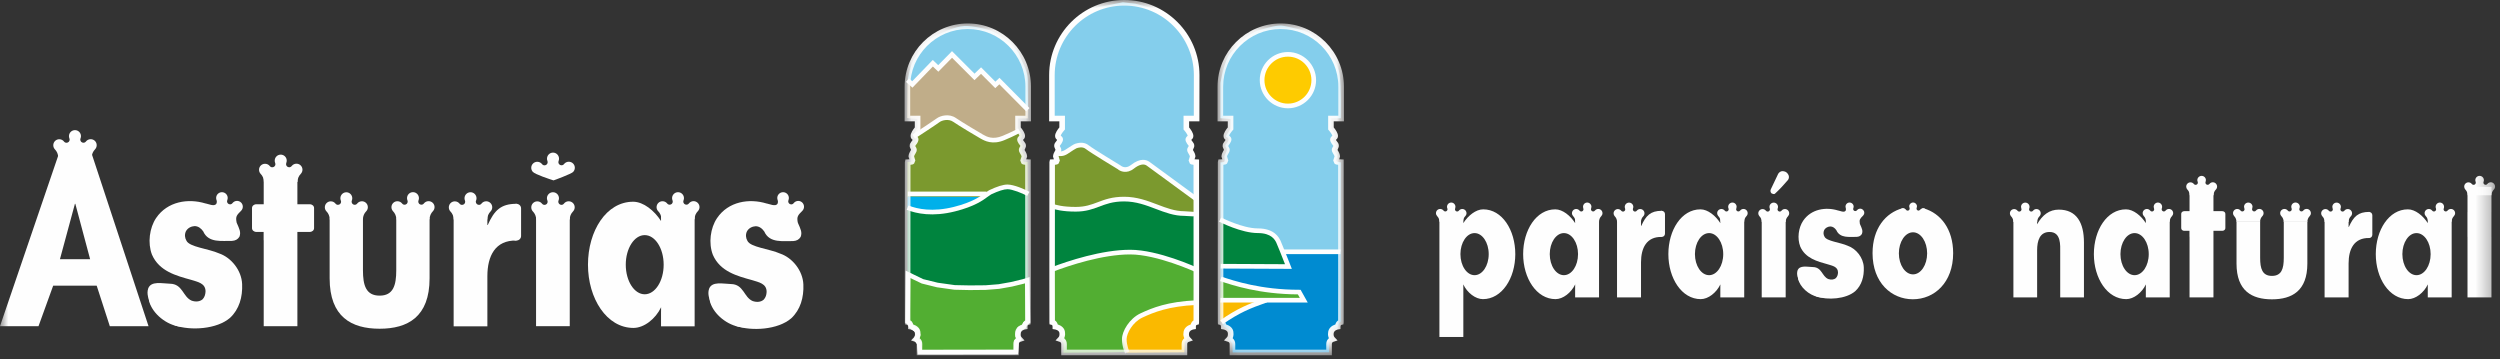 <?xml version="1.0" encoding="UTF-8"?>
<svg width="153px" height="22px" viewBox="0 0 153 22" version="1.1" xmlns="http://www.w3.org/2000/svg" xmlns:xlink="http://www.w3.org/1999/xlink">
    <rect x="0" y="0" width="153" height="22" fill="#333333" stroke="none"/>
    <!-- Generator: Sketch 63.1 (92452) - https://sketch.com -->
    <title>Group 114</title>
    <desc>Created with Sketch.</desc>
    <defs>
        <polygon id="path-1" points="0.094 0.083 7.828 0.083 7.828 20.39 0.094 20.39"></polygon>
        <polygon id="path-3" points="0.197 0.083 7.933 0.083 7.933 20.39 0.197 20.39"></polygon>
        <polygon id="path-5" points="0 21.742 152.698 21.742 152.698 2.68292683e-05 0 2.68292683e-05"></polygon>
    </defs>
    <g id="Page-1" stroke="none" stroke-width="1" fill="none" fill-rule="evenodd">
        <g id="Salida-noticia--Copy" transform="translate(-1243, -22)">
            <g id="Group" transform="translate(1160, 22)">
                <g id="Group-114" transform="translate(83, 0)">
                    <path d="M55.543,4.944 C55.543,4.944 55.716,3.903 55.982,3.535 C56.252,3.166 56.638,2.448 57.337,2.145 C58.035,1.841 58.671,1.556 59.224,1.592 C59.777,1.63 60.679,1.823 61.046,2.081 C61.414,2.338 62.188,2.873 62.381,3.351 C62.574,3.829 62.887,4.355 62.897,4.842 C62.906,5.331 62.916,6.701 62.916,6.701 L61.157,4.98 L60.909,5.173 L60.034,4.327 L59.629,4.704 L58.277,3.332 L57.42,4.179 L57.08,3.885 L55.828,5.155 L55.543,4.944 Z" id="Fill-1" fill="#84CEEC"></path>
                    <polygon id="Fill-3" fill="#C0AD89" points="55.543 4.944 55.828 5.155 57.08 3.885 57.42 4.179 58.249 3.351 59.629 4.704 60.034 4.327 60.917 5.211 61.194 4.962 62.916 6.701 62.897 7.244 62.291 7.244 62.291 7.834 62.364 7.981 61.727 8.312 60.909 8.561 60.431 8.524 59.556 8.054 58.442 7.346 58.009 7.198 57.641 7.236 57.291 7.456 55.9 8.349 56.048 7.981 56.149 7.834 56.141 7.282 55.523 7.226"></polygon>
                    <polygon id="Fill-5" fill="#7B992E" points="55.937 8.332 57.088 7.548 57.568 7.262 57.973 7.18 58.414 7.328 59.14 7.779 59.721 8.147 60.392 8.497 60.863 8.597 61.414 8.432 62.106 8.137 62.363 7.981 62.528 8.211 62.528 8.377 62.437 8.533 62.493 8.726 62.604 8.948 62.518 9.169 62.694 9.574 62.593 9.84 62.685 9.923 62.887 9.914 62.906 11.847 62.235 11.561 61.674 11.442 61.129 11.561 60.448 11.884 60.024 12.068 55.532 12.068 55.543 9.914 55.763 9.914 55.864 9.804 55.791 9.656 55.791 9.49 55.909 9.269 55.92 9.122 55.864 8.965 55.864 8.81 56.021 8.653 56.029 8.506"></polygon>
                    <polygon id="Fill-7" fill="#00B0EA" points="55.551 12.03 60.054 12.058 59.334 12.427 58.322 12.768 57.319 12.888 56.702 12.942 56.196 12.878 55.543 12.722"></polygon>
                    <polygon id="Fill-9" fill="#00843E" points="55.543 12.722 56.252 12.888 56.903 12.924 57.548 12.878 58.404 12.703 59.26 12.445 59.978 12.15 60.411 11.883 60.928 11.635 61.442 11.46 61.83 11.46 62.372 11.607 62.906 11.847 62.906 17.131 61.911 17.397 59.813 17.628 58.185 17.564 56.794 17.333 55.543 16.818"></polygon>
                    <polygon id="Fill-11" fill="#52AE32" points="55.571 16.79 56.471 17.223 57.375 17.444 58.433 17.591 59.344 17.61 60.328 17.6 61.138 17.536 61.912 17.397 62.629 17.223 62.869 17.149 62.906 19.681 62.741 19.818 62.649 19.994 62.398 20.122 62.308 20.333 62.291 20.573 62.363 20.738 62.216 20.896 62.171 21.549 56.295 21.558 56.261 21.005 56.068 20.758 56.177 20.499 56.115 20.223 55.744 19.956 55.68 19.79 55.543 19.681"></polygon>
                    <path d="M55.427,16.789 L55.399,19.748 C55.399,19.748 55.523,19.849 55.562,19.878 C55.579,19.922 55.626,20.046 55.626,20.046 C55.626,20.046 55.918,20.258 55.986,20.308 C55.999,20.362 56.016,20.437 56.029,20.486 C56.003,20.546 55.903,20.779 55.903,20.779 C55.903,20.779 56.081,21.007 56.119,21.059 C56.126,21.133 56.162,21.699 56.162,21.699 L62.304,21.691 C62.304,21.691 62.346,21.042 62.355,20.956 C62.394,20.913 62.531,20.767 62.531,20.767 C62.531,20.767 62.454,20.59 62.434,20.548 C62.437,20.503 62.445,20.401 62.449,20.369 C62.46,20.342 62.488,20.274 62.509,20.225 C62.57,20.194 62.754,20.1 62.754,20.1 C62.754,20.1 62.835,19.947 62.852,19.909 C62.887,19.882 63.049,19.746 63.049,19.746 L63.009,16.957 L62.588,17.087 L61.879,17.259 L61.114,17.395 L60.317,17.459 L59.342,17.467 L58.436,17.449 L57.394,17.303 L56.505,17.085 L55.631,16.663 L55.429,16.565 L55.427,16.789 M55.71,17.015 C55.952,17.132 56.411,17.351 56.411,17.351 L57.341,17.582 L58.412,17.732 L59.342,17.752 L60.33,17.742 L61.151,17.677 L61.937,17.538 L62.664,17.361 C62.664,17.361 62.704,17.348 62.73,17.341 C62.734,17.656 62.76,19.495 62.762,19.614 C62.713,19.655 62.627,19.727 62.627,19.727 C62.627,19.727 62.567,19.839 62.544,19.888 C62.488,19.916 62.291,20.019 62.291,20.019 L62.167,20.299 L62.145,20.598 C62.145,20.598 62.177,20.671 62.195,20.709 C62.154,20.753 62.077,20.835 62.077,20.835 C62.077,20.835 62.049,21.239 62.038,21.407 C61.789,21.407 56.678,21.416 56.43,21.416 C56.419,21.262 56.4,20.953 56.4,20.953 C56.4,20.953 56.286,20.808 56.23,20.736 C56.263,20.66 56.325,20.513 56.325,20.513 L56.239,20.139 C56.239,20.139 55.918,19.906 55.862,19.865 C55.845,19.82 55.8,19.703 55.8,19.703 C55.8,19.703 55.725,19.644 55.686,19.612 C55.686,19.491 55.708,17.386 55.71,17.015" id="Fill-13" fill="#FEFEFE"></path>
                    <path d="M64.387,7.226 L64.371,4.437 L64.468,3.843 L64.607,3.166 L64.871,2.545 L65.132,2.105 L65.492,1.634 L66.182,0.985 L67.232,0.433 L68.719,0.142 L69.482,0.226 L70.601,0.543 L71.69,1.22 C71.69,1.22 72.56,2.077 72.796,2.697 C73.031,3.319 73.237,3.761 73.237,4.769 C73.237,5.776 73.209,7.24 73.209,7.24 L72.59,7.282 L72.59,7.834 C72.59,7.834 72.836,8.206 72.836,8.332 C72.836,8.455 72.755,8.497 72.755,8.634 C72.755,8.773 72.892,8.842 72.892,8.951 C72.892,9.062 72.823,9.062 72.823,9.187 C72.823,9.311 72.946,9.49 72.946,9.601 C72.946,9.712 72.864,9.794 72.92,9.863 C72.976,9.932 73.224,9.919 73.224,9.919 L73.194,12.156 L70.322,10.043 C70.322,10.043 69.785,9.863 69.523,10.043 C69.26,10.222 69.054,10.374 68.861,10.374 C68.666,10.374 68.085,10.03 68.085,10.03 L66.512,8.98 C66.512,8.98 66.058,8.758 65.741,8.965 C65.424,9.173 65.188,9.393 64.995,9.393 C64.8,9.393 64.704,9.38 64.704,9.38 L64.759,9.173 L64.676,8.896 C64.676,8.896 64.884,8.621 64.871,8.523 C64.854,8.427 64.744,8.413 64.759,8.332 C64.772,8.248 65.021,7.889 65.021,7.806 C65.021,7.723 64.978,7.254 64.978,7.254 L64.387,7.226 Z" id="Fill-15" fill="#84CEEC"></path>
                    <path d="M64.704,9.38 C64.704,9.38 64.871,9.408 64.995,9.394 C65.119,9.38 65.642,9.036 65.642,9.036 C65.642,9.036 66.152,8.8 66.276,8.896 C66.401,8.994 67.41,9.588 67.41,9.588 L68.625,10.319 C68.625,10.319 68.97,10.43 69.219,10.263 C69.468,10.098 69.825,9.905 69.95,9.919 C70.074,9.933 71.083,10.637 71.083,10.637 L73.194,12.156 L73.182,13.261 C73.182,13.261 72.684,13.342 72.161,13.301 C71.634,13.261 71.139,13.163 70.642,13.026 C70.142,12.888 69.26,12.376 68.956,12.376 C68.651,12.376 67.603,12.86 67.232,12.942 C66.859,13.026 66.292,13.08 65.685,13.08 C65.077,13.08 64.372,12.86 64.372,12.86 L64.387,9.905 C64.387,9.905 64.663,9.987 64.663,9.863 C64.663,9.738 64.607,9.684 64.62,9.588 C64.635,9.49 64.704,9.38 64.704,9.38" id="Fill-17" fill="#7B992E"></path>
                    <path d="M64.378,12.688 C64.378,12.688 65.256,12.84 66.17,12.84 C67.08,12.84 67.464,12.536 67.959,12.329 C68.458,12.123 69.345,12.186 69.457,12.228 C69.568,12.268 70.974,12.758 71.388,12.84 C71.801,12.924 72.86,13.22 73.177,13.109 L73.194,16.519 L71.236,15.773 C71.236,15.773 69.772,15.414 69.067,15.414 C68.364,15.414 67.065,15.635 66.332,15.87 C65.602,16.104 64.387,16.477 64.387,16.477 L64.378,12.688 Z" id="Fill-19" fill="#00843E"></path>
                    <path d="M64.387,16.477 C64.387,16.477 66.984,15.69 67.327,15.621 C67.672,15.552 68.666,15.386 69.11,15.386 C69.551,15.386 70.67,15.621 71.03,15.732 C71.388,15.842 73.194,16.519 73.194,16.519 L73.194,18.534 L72.273,18.562 C72.273,18.562 71.373,18.728 70.888,18.865 C70.408,19.003 69.663,19.349 69.452,19.541 C69.247,19.735 68.831,20.302 68.831,20.716 C68.831,21.13 68.943,21.532 68.943,21.532 L68.004,21.558 L65.09,21.586 L65.105,21.005 L64.94,20.745 C64.94,20.745 65.008,20.619 65.008,20.385 C65.008,20.15 64.607,19.97 64.607,19.97 L64.359,19.666 L64.387,16.477 Z" id="Fill-21" fill="#52AE32"></path>
                    <path d="M73.194,18.534 L71.842,18.631 C71.842,18.631 70.297,19.004 70.005,19.183 C69.716,19.363 68.79,19.984 68.79,20.73 C68.79,21.476 68.998,21.586 68.998,21.586 L72.478,21.558 L72.504,20.936 L72.658,20.745 L72.59,20.302 L72.877,19.998 L73.001,19.956 L73.194,19.681 L73.194,18.534 Z" id="Fill-23" fill="#FAB900"></path>
                    <path d="M74.694,7.236 L74.694,5.081 C74.694,5.081 74.915,3.664 75.32,3.222 C75.727,2.781 76.387,2.043 77.032,1.86 C77.677,1.676 78.191,1.51 78.56,1.584 C78.928,1.657 79.867,1.86 80.107,2.007 C80.347,2.154 80.934,2.633 81.102,2.817 C81.267,3.001 81.875,3.829 81.984,4.567 C82.096,5.302 82.057,7.236 82.057,7.236 L81.47,7.236 L81.47,7.861 C81.47,7.861 81.699,8.211 81.699,8.335 C81.699,8.46 81.575,8.497 81.575,8.569 C81.575,8.644 81.753,8.828 81.753,8.93 C81.753,9.029 81.675,9.077 81.675,9.187 C81.675,9.297 81.832,9.435 81.832,9.574 C81.832,9.712 81.757,9.72 81.757,9.818 C81.757,9.914 82.057,9.938 82.057,9.938 L82.057,15.414 L78.513,15.432 C78.513,15.432 78.324,14.893 78.179,14.705 C78.033,14.516 77.681,14.181 77.032,14.125 C76.383,14.069 76.434,14.135 75.918,13.937 C75.401,13.738 74.699,13.471 74.699,13.471 L74.699,9.933 C74.699,9.933 74.861,9.942 74.915,9.905 C74.968,9.868 74.956,9.724 74.938,9.616 C74.921,9.504 75.084,9.297 75.084,9.164 C75.084,9.029 74.994,9.026 74.994,8.92 C74.994,8.814 75.187,8.722 75.187,8.547 C75.187,8.372 75.033,8.436 75.033,8.345 C75.033,8.253 75.303,7.977 75.303,7.853 C75.303,7.727 75.311,7.282 75.311,7.282 L74.694,7.236 Z" id="Fill-25" fill="#84CEEC"></path>
                    <path d="M78.821,6.485 C79.694,6.485 80.403,5.777 80.403,4.904 C80.403,4.032 79.694,3.325 78.821,3.325 C77.947,3.325 77.24,4.032 77.24,4.904 C77.24,5.777 77.947,6.485 78.821,6.485" id="Fill-27" fill="#FECB00"></path>
                    <path d="M77.098,4.904 C77.098,5.854 77.87,6.627 78.821,6.627 C79.771,6.627 80.544,5.854 80.544,4.904 C80.544,3.955 79.771,3.183 78.821,3.183 C77.87,3.183 77.098,3.955 77.098,4.904 M77.384,4.904 C77.384,4.112 78.029,3.467 78.821,3.467 C79.614,3.467 80.259,4.112 80.259,4.904 C80.259,5.697 79.614,6.342 78.821,6.342 C78.029,6.342 77.384,5.697 77.384,4.904" id="Fill-29" fill="#FEFEFE"></path>
                    <path d="M74.698,13.472 C74.698,13.472 75.624,13.895 76.228,14.006 C76.826,14.117 77.364,14.095 77.527,14.178 C77.684,14.261 78.093,14.371 78.243,14.779 C78.395,15.186 78.83,16.304 78.83,16.304 L74.703,16.29 L74.698,13.472 Z" id="Fill-31" fill="#00843E"></path>
                    <path d="M74.703,17.075 C74.703,17.075 75.984,17.481 76.914,17.636 C77.842,17.793 78.817,17.876 79.49,17.876 L79.766,18.373 L74.694,18.373 L74.703,17.075 Z" id="Fill-33" fill="#52AE32"></path>
                    <path d="M78.524,15.4 L82.057,15.4 L82.057,19.671 C82.057,19.671 81.884,19.809 81.884,19.974 C81.884,19.974 81.44,20.132 81.44,20.371 C81.44,20.61 81.506,20.748 81.506,20.748 C81.506,20.748 81.342,20.869 81.342,21.052 C81.342,21.236 81.333,21.558 81.333,21.558 L75.44,21.567 L75.431,21.033 C75.431,21.033 75.247,20.822 75.247,20.738 C75.247,20.657 75.367,20.527 75.32,20.361 C75.273,20.195 74.906,19.974 74.906,19.974 L74.797,19.717 C74.797,19.717 75.393,19.238 75.706,19.109 C76.018,18.981 77.206,18.428 77.261,18.41 C77.317,18.391 79.766,18.373 79.766,18.373 L79.509,17.914 C79.509,17.914 78.873,17.885 78.146,17.803 C77.42,17.72 76.404,17.6 76.029,17.471 C75.652,17.343 74.703,17.075 74.703,17.075 L74.694,16.312 L78.83,16.304 L78.524,15.4 Z" id="Fill-35" fill="#008BD1"></path>
                    <polygon id="Fill-37" fill="#FAB900" points="74.681 18.391 77.317 18.406 76.644 18.691 75.705 19.109 74.797 19.717 74.686 19.666"></polygon>
                    <g id="Group-41" transform="translate(55.268, 1.352)">
                        <mask id="mask-2" fill="white">
                            <use xlink:href="#path-1"></use>
                        </mask>
                        <g id="Clip-40"></g>
                        <path d="M0.094,3.951 L0.094,6.072 L0.718,6.072 L0.718,6.448 C0.626,6.56 0.459,6.786 0.459,6.97 C0.459,7.103 0.536,7.17 0.585,7.207 C0.572,7.228 0.559,7.251 0.559,7.251 L0.5,7.331 C0.448,7.398 0.405,7.46 0.405,7.567 C0.405,7.588 0.405,7.612 0.409,7.638 L0.487,7.82 C0.397,7.974 0.332,8.09 0.332,8.236 C0.332,8.236 0.375,8.364 0.388,8.397 C0.347,8.398 0.144,8.408 0.144,8.408 L0.109,8.571 C0.109,9.202 0.105,12.963 0.105,15.638 C0.105,17.16 0.105,18.329 0.109,18.375 L0.118,18.497 L0.245,18.529 C0.272,18.537 0.306,18.561 0.306,18.639 L0.306,18.785 L0.448,18.808 C0.461,18.81 0.726,18.855 0.726,19.053 C0.726,19.063 0.729,19.083 0.729,19.109 C0.729,19.161 0.718,19.235 0.671,19.288 L0.487,19.482 L0.744,19.568 C0.769,19.578 0.836,19.61 0.836,19.702 L0.836,20.39 L7.087,20.39 L7.087,19.702 C7.087,19.61 7.153,19.578 7.181,19.568 L7.434,19.483 L7.254,19.288 C7.202,19.233 7.194,19.156 7.194,19.112 C7.194,19.093 7.196,19.08 7.196,19.079 C7.199,18.855 7.464,18.81 7.473,18.808 L7.618,18.785 L7.618,18.639 C7.618,18.561 7.653,18.537 7.679,18.529 L7.796,18.499 L7.814,18.377 C7.818,18.33 7.82,17.158 7.82,15.63 C7.82,13.095 7.815,9.579 7.814,8.571 L7.814,8.408 C7.814,8.408 7.576,8.398 7.537,8.397 C7.55,8.364 7.592,8.236 7.592,8.236 C7.592,8.091 7.528,7.98 7.434,7.827 C7.438,7.82 7.513,7.639 7.513,7.639 C7.518,7.613 7.52,7.591 7.52,7.568 C7.52,7.461 7.477,7.399 7.423,7.331 L7.363,7.251 C7.363,7.251 7.35,7.227 7.34,7.206 C7.398,7.159 7.464,7.093 7.464,6.97 C7.464,6.785 7.297,6.56 7.202,6.448 L7.202,6.072 L7.828,6.072 L7.828,3.951 C7.828,1.817 6.095,0.083 3.962,0.083 C1.83,0.083 0.094,1.817 0.094,3.951 L0.094,3.951 Z M0.435,3.951 C0.435,2.006 2.017,0.424 3.962,0.424 C5.906,0.424 7.488,2.006 7.488,3.951 L7.488,5.73 L6.864,5.73 L6.864,6.574 L6.907,6.623 C7.01,6.742 7.108,6.895 7.117,6.956 C7.031,7.026 6.984,7.102 6.984,7.187 C6.984,7.262 7.016,7.345 7.078,7.438 L7.158,7.545 L7.181,7.578 C7.177,7.588 7.151,7.633 7.151,7.633 C7.127,7.672 7.087,7.736 7.087,7.823 C7.087,7.877 7.1,7.937 7.145,8.007 C7.226,8.139 7.25,8.19 7.25,8.236 C7.25,8.223 7.173,8.47 7.173,8.47 L7.245,8.653 C7.305,8.713 7.385,8.727 7.473,8.735 C7.475,10.713 7.477,13.65 7.477,15.761 C7.477,17.011 7.477,17.964 7.473,18.257 C7.4,18.305 7.335,18.385 7.301,18.504 C7.104,18.569 6.855,18.727 6.855,19.053 C6.855,19.053 6.851,19.078 6.851,19.117 C6.851,19.173 6.87,19.259 6.907,19.349 C6.821,19.424 6.746,19.536 6.746,19.702 L6.746,20.047 L1.176,20.047 L1.176,19.702 C1.176,19.536 1.104,19.424 1.018,19.349 C1.052,19.26 1.072,19.174 1.072,19.113 C1.072,19.067 1.065,19.035 1.065,19.025 L1.065,19.022 C1.065,18.721 0.816,18.567 0.619,18.503 C0.59,18.385 0.523,18.305 0.448,18.258 L0.448,15.76 C0.448,13.648 0.448,10.713 0.452,8.735 C0.538,8.727 0.619,8.713 0.677,8.653 L0.75,8.47 L0.675,8.222 C0.675,8.189 0.697,8.138 0.778,8.007 C0.823,7.937 0.838,7.877 0.838,7.823 C0.838,7.736 0.795,7.672 0.772,7.633 L0.748,7.589 L0.748,7.585 C0.748,7.572 0.767,7.545 0.767,7.545 L0.847,7.438 C0.911,7.342 0.941,7.257 0.941,7.181 C0.941,7.092 0.898,7.017 0.808,6.951 L0.808,6.949 C0.808,6.91 0.911,6.745 1.018,6.622 L1.061,6.574 L1.061,5.73 L0.435,5.73 L0.435,3.951 Z" id="Fill-39" fill="#FEFEFE" mask="url(#mask-2)"></path>
                    </g>
                    <g id="Group-44" transform="translate(74.317, 1.352)">
                        <mask id="mask-4" fill="white">
                            <use xlink:href="#path-3"></use>
                        </mask>
                        <g id="Clip-43"></g>
                        <path d="M0.197,3.951 L0.197,6.072 L0.823,6.072 L0.823,6.448 C0.728,6.56 0.563,6.786 0.563,6.97 C0.563,7.103 0.639,7.17 0.685,7.207 C0.677,7.228 0.664,7.251 0.664,7.251 L0.604,7.331 C0.551,7.399 0.51,7.461 0.51,7.568 C0.51,7.589 0.51,7.612 0.514,7.638 L0.589,7.82 C0.501,7.974 0.437,8.089 0.437,8.236 C0.437,8.236 0.48,8.364 0.491,8.397 C0.45,8.398 0.248,8.408 0.248,8.408 L0.214,8.571 C0.212,9.202 0.21,12.963 0.21,15.638 C0.21,17.16 0.21,18.329 0.214,18.375 L0.223,18.497 L0.347,18.529 C0.375,18.537 0.407,18.561 0.407,18.639 L0.407,18.785 L0.553,18.808 C0.566,18.81 0.829,18.855 0.829,19.053 C0.831,19.063 0.831,19.084 0.831,19.11 C0.831,19.161 0.823,19.235 0.773,19.288 L0.589,19.482 L0.844,19.568 C0.874,19.578 0.938,19.61 0.938,19.702 L0.938,20.39 L7.192,20.39 L7.192,19.702 C7.192,19.61 7.256,19.578 7.286,19.568 L7.541,19.483 L7.358,19.288 C7.307,19.233 7.299,19.157 7.299,19.113 L7.299,19.081 C7.303,18.855 7.567,18.81 7.578,18.808 L7.721,18.785 L7.723,18.639 C7.723,18.561 7.757,18.537 7.783,18.529 L7.901,18.499 L7.918,18.376 C7.92,18.329 7.922,17.16 7.922,15.633 C7.922,13.098 7.92,9.579 7.918,8.571 L7.918,8.408 C7.918,8.408 7.68,8.398 7.642,8.397 C7.65,8.364 7.693,8.236 7.693,8.236 C7.693,8.089 7.631,7.973 7.539,7.826 C7.543,7.82 7.616,7.637 7.616,7.637 C7.62,7.612 7.622,7.588 7.622,7.567 C7.622,7.461 7.581,7.399 7.526,7.331 L7.466,7.251 C7.466,7.251 7.453,7.227 7.442,7.206 C7.5,7.159 7.569,7.093 7.569,6.97 C7.569,6.786 7.402,6.56 7.307,6.448 L7.307,6.072 L7.933,6.072 L7.933,3.951 C7.933,1.817 6.197,0.083 4.065,0.083 C1.933,0.083 0.197,1.817 0.197,3.951 L0.197,3.951 Z M0.54,3.951 C0.54,2.006 2.122,0.424 4.065,0.424 C6.009,0.424 7.59,2.006 7.59,3.951 L7.59,5.73 L6.966,5.73 L6.966,6.574 L7.007,6.623 C7.114,6.742 7.209,6.895 7.222,6.956 C7.136,7.026 7.089,7.102 7.089,7.187 C7.089,7.262 7.119,7.345 7.181,7.438 L7.26,7.545 L7.286,7.578 C7.279,7.591 7.256,7.633 7.256,7.633 C7.23,7.672 7.189,7.736 7.189,7.823 C7.189,7.877 7.204,7.939 7.25,8.008 C7.329,8.136 7.354,8.189 7.354,8.236 C7.353,8.223 7.277,8.47 7.277,8.47 L7.35,8.653 C7.41,8.713 7.487,8.727 7.578,8.735 C7.578,10.713 7.581,13.649 7.581,15.761 C7.581,17.011 7.581,17.964 7.578,18.258 C7.504,18.305 7.44,18.385 7.406,18.504 C7.209,18.569 6.96,18.727 6.96,19.053 C6.96,19.053 6.956,19.079 6.956,19.119 C6.956,19.174 6.973,19.26 7.01,19.349 C6.926,19.424 6.849,19.536 6.849,19.702 L6.849,20.047 L1.281,20.047 L1.281,19.702 C1.281,19.536 1.206,19.424 1.123,19.349 C1.157,19.261 1.174,19.175 1.174,19.113 C1.174,19.067 1.17,19.034 1.17,19.025 L1.17,19.021 C1.17,18.721 0.921,18.567 0.724,18.503 C0.692,18.385 0.626,18.305 0.553,18.258 C0.551,17.964 0.551,17.011 0.551,15.76 C0.551,13.648 0.553,10.713 0.553,8.735 C0.643,8.727 0.72,8.713 0.78,8.653 L0.853,8.47 L0.78,8.222 C0.78,8.189 0.804,8.136 0.883,8.007 C0.926,7.937 0.942,7.877 0.942,7.823 C0.942,7.736 0.9,7.672 0.874,7.633 L0.853,7.589 L0.853,7.585 C0.853,7.572 0.87,7.545 0.87,7.545 L0.949,7.438 C1.013,7.342 1.046,7.257 1.046,7.181 C1.046,7.092 1.001,7.017 0.908,6.951 L0.908,6.949 C0.908,6.91 1.013,6.745 1.123,6.623 L1.164,6.574 L1.164,5.73 L0.54,5.73 L0.54,3.951 Z" id="Fill-42" fill="#FEFEFE" mask="url(#mask-4)"></path>
                    </g>
                    <path d="M58.164,3.233 C58.164,3.233 57.572,3.833 57.418,3.988 C57.321,3.895 57.085,3.67 57.085,3.67 C57.085,3.67 55.99,4.802 55.828,4.972 C55.742,4.893 55.639,4.8 55.639,4.8 L55.448,5.011 L55.841,5.367 C55.841,5.367 56.927,4.244 57.092,4.071 C57.191,4.166 57.426,4.388 57.426,4.388 C57.426,4.388 58.108,3.693 58.264,3.535 C58.438,3.708 59.638,4.905 59.638,4.905 C59.638,4.905 59.925,4.628 60.037,4.519 C60.191,4.675 60.911,5.395 60.911,5.395 C60.911,5.395 61.089,5.228 61.159,5.16 C61.335,5.336 62.803,6.816 62.803,6.816 L63.004,6.615 L61.168,4.763 C61.168,4.763 60.988,4.931 60.917,4.998 C60.763,4.844 60.041,4.121 60.041,4.121 C60.041,4.121 59.753,4.397 59.64,4.507 C59.471,4.336 58.262,3.13 58.262,3.13 L58.164,3.233 Z" id="Fill-45" fill="#FEFEFE"></path>
                    <path d="M57.319,7.252 C57.182,7.358 56.29,7.944 55.838,8.24 L55.995,8.478 C56.048,8.443 57.313,7.617 57.495,7.477 C57.634,7.37 58.037,7.247 58.335,7.453 C58.706,7.71 59.801,8.361 60.017,8.483 C60.255,8.617 60.735,8.886 61.481,8.572 C62.175,8.281 62.443,8.113 62.454,8.105 L62.303,7.865 C62.299,7.867 62.038,8.03 61.37,8.31 C60.752,8.57 60.384,8.363 60.165,8.24 C59.951,8.118 58.854,7.466 58.498,7.22 C58.089,6.937 57.555,7.072 57.319,7.252" id="Fill-47" fill="#FEFEFE"></path>
                    <mask id="mask-6" fill="white">
                        <use xlink:href="#path-5"></use>
                    </mask>
                    <g id="Clip-50"></g>
                    <polygon id="Fill-49" fill="#FEFEFE" mask="url(#mask-6)" points="55.558 12.01 60.375 12.01 60.375 11.726 55.558 11.726"></polygon>
                    <path d="M60.538,11.64 L60.294,11.8 C60.007,12.014 59.526,12.371 58.382,12.661 C57.079,12.989 56.149,12.795 55.596,12.576 L55.491,12.839 C56.081,13.076 57.075,13.284 58.451,12.936 C59.651,12.634 60.161,12.255 60.465,12.029 L60.658,11.897 C61.104,11.686 61.442,11.579 61.661,11.579 C61.95,11.579 62.574,11.826 62.861,11.989 L63.002,11.741 C62.737,11.59 62.049,11.294 61.661,11.294 C61.395,11.294 61.026,11.408 60.538,11.64" id="Fill-51" fill="#FEFEFE" mask="url(#mask-6)"></path>
                    <path d="M64.207,4.601 L64.207,7.424 L64.832,7.424 L64.832,7.8 C64.738,7.912 64.571,8.137 64.571,8.322 C64.571,8.455 64.648,8.521 64.695,8.559 C64.687,8.58 64.674,8.602 64.674,8.602 L64.614,8.683 C64.558,8.751 64.517,8.813 64.517,8.92 C64.517,8.942 64.52,8.964 64.524,8.99 C64.524,8.991 64.597,9.172 64.597,9.172 C64.511,9.326 64.445,9.443 64.445,9.588 C64.445,9.588 64.489,9.716 64.498,9.749 C64.459,9.75 64.258,9.76 64.258,9.76 L64.224,9.923 C64.221,10.931 64.22,14.45 64.22,16.985 C64.22,18.512 64.22,19.681 64.224,19.728 L64.232,19.849 L64.357,19.881 C64.385,19.888 64.417,19.913 64.417,19.991 L64.417,20.137 L64.562,20.16 C64.573,20.162 64.839,20.207 64.839,20.405 C64.839,20.415 64.841,20.435 64.841,20.461 C64.841,20.513 64.832,20.587 64.781,20.64 L64.597,20.834 L64.854,20.921 C64.884,20.93 64.948,20.962 64.948,21.054 L64.948,21.742 L72.658,21.742 L72.658,21.054 C72.658,20.962 72.723,20.93 72.753,20.921 L73.005,20.835 L72.823,20.64 C72.772,20.585 72.763,20.507 72.763,20.464 C72.763,20.444 72.765,20.432 72.765,20.431 C72.768,20.207 73.031,20.162 73.044,20.16 L73.188,20.137 L73.188,19.991 C73.188,19.929 73.209,19.892 73.25,19.882 L73.368,19.851 L73.382,19.727 C73.387,19.681 73.387,18.512 73.387,16.99 C73.387,14.315 73.385,10.554 73.382,9.923 L73.382,9.76 C73.382,9.76 73.147,9.75 73.106,9.749 C73.117,9.716 73.16,9.588 73.16,9.588 C73.16,9.443 73.1,9.332 73.005,9.179 C73.008,9.172 73.083,8.991 73.083,8.991 C73.087,8.964 73.089,8.942 73.089,8.919 C73.089,8.812 73.046,8.75 72.993,8.683 L72.933,8.603 C72.933,8.603 72.92,8.579 72.907,8.558 C72.967,8.511 73.033,8.445 73.033,8.322 C73.033,8.138 72.868,7.912 72.774,7.8 L72.774,7.424 L73.404,7.424 L73.408,4.601 C73.408,2.064 71.342,0 68.806,0 C66.268,0 64.207,2.064 64.207,4.601 M64.547,4.601 C64.547,2.252 66.457,0.341 68.806,0.341 C71.154,0.341 73.065,2.252 73.065,4.601 C73.065,4.601 73.061,6.785 73.061,7.083 L72.433,7.083 L72.433,7.926 L72.476,7.975 C72.581,8.094 72.675,8.247 72.688,8.308 C72.603,8.378 72.553,8.454 72.553,8.539 C72.553,8.614 72.585,8.697 72.648,8.79 L72.727,8.898 L72.753,8.929 C72.744,8.94 72.723,8.985 72.723,8.985 C72.697,9.024 72.654,9.088 72.654,9.175 C72.654,9.229 72.671,9.29 72.714,9.359 C72.796,9.491 72.819,9.543 72.819,9.588 C72.819,9.575 72.744,9.822 72.744,9.822 L72.817,10.005 C72.875,10.064 72.954,10.079 73.044,10.087 C73.044,12.065 73.046,15 73.046,17.111 C73.046,18.363 73.044,19.315 73.044,19.609 C72.971,19.657 72.905,19.737 72.873,19.856 C72.673,19.921 72.427,20.079 72.427,20.405 C72.425,20.405 72.42,20.43 72.42,20.469 C72.42,20.525 72.44,20.61 72.476,20.701 C72.39,20.776 72.315,20.888 72.315,21.054 L72.315,21.399 L65.291,21.399 L65.291,21.054 C65.291,20.888 65.214,20.776 65.13,20.701 C65.166,20.612 65.184,20.526 65.184,20.465 C65.184,20.419 65.18,20.387 65.18,20.377 L65.18,20.374 C65.18,20.073 64.931,19.919 64.734,19.855 C64.7,19.737 64.635,19.657 64.562,19.61 C64.56,19.316 64.558,18.363 64.558,17.112 C64.558,15.001 64.562,12.065 64.562,10.087 C64.652,10.079 64.73,10.064 64.789,10.005 L64.862,9.822 C64.862,9.822 64.788,9.575 64.788,9.574 C64.788,9.541 64.811,9.49 64.892,9.359 C64.935,9.29 64.95,9.229 64.95,9.175 C64.95,9.088 64.909,9.024 64.884,8.985 L64.86,8.94 C64.86,8.939 64.858,8.938 64.858,8.937 C64.858,8.923 64.88,8.898 64.88,8.898 L64.959,8.79 C65.023,8.694 65.055,8.609 65.055,8.533 C65.055,8.444 65.01,8.369 64.918,8.303 L64.918,8.301 C64.918,8.262 65.023,8.097 65.132,7.975 L65.175,7.926 L65.175,7.083 L64.549,7.083 C64.549,6.784 64.547,4.601 64.547,4.601" id="Fill-52" fill="#FEFEFE" mask="url(#mask-6)"></path>
                    <path d="M65.801,8.8 C65.719,8.828 65.552,8.93 65.18,9.178 C65.038,9.271 64.882,9.293 64.747,9.235 L64.635,9.498 C64.858,9.593 65.115,9.563 65.338,9.416 C65.651,9.206 65.835,9.091 65.883,9.073 C65.979,9.041 66.247,8.952 66.453,9.119 C66.733,9.343 68.347,10.316 68.415,10.358 C68.548,10.484 68.956,10.663 69.392,10.32 C69.71,10.07 69.988,10.002 70.175,10.132 L73.113,12.284 L73.282,12.055 L70.337,9.898 C70.164,9.778 69.789,9.644 69.217,10.097 C68.87,10.369 68.612,10.155 68.585,10.131 C68.546,10.104 66.896,9.108 66.632,8.896 C66.414,8.722 66.135,8.69 65.801,8.8" id="Fill-53" fill="#FEFEFE" mask="url(#mask-6)"></path>
                    <path d="M64.31,16.371 L64.41,16.638 C65.462,16.239 67.477,15.571 69.166,15.571 C70.811,15.571 73.143,16.637 73.164,16.647 L73.284,16.389 C73.186,16.344 70.875,15.286 69.166,15.286 C67.43,15.286 65.377,15.966 64.31,16.371" id="Fill-54" fill="#FEFEFE" mask="url(#mask-6)"></path>
                    <path d="M69.795,19.178 C69.127,19.492 68.664,20.262 68.664,20.758 C68.664,21.212 68.848,21.616 68.857,21.631 L69.114,21.511 C69.114,21.509 68.949,21.148 68.949,20.758 C68.949,20.395 69.316,19.718 69.915,19.436 C70.627,19.103 71.525,18.742 73.218,18.663 L73.203,18.379 C71.458,18.46 70.528,18.834 69.795,19.178" id="Fill-55" fill="#FEFEFE" mask="url(#mask-6)"></path>
                    <path d="M74.608,13.566 C74.664,13.594 75.975,14.263 76.974,14.263 C77.823,14.263 78.028,14.687 78.108,14.845 C78.166,14.962 78.466,15.718 78.642,16.169 C78.264,16.166 74.711,16.15 74.711,16.15 L74.709,16.435 L79.061,16.455 L78.985,16.26 C78.929,16.119 78.444,14.887 78.371,14.738 C78.273,14.538 78.001,13.978 76.974,13.978 C76.044,13.978 74.752,13.32 74.737,13.313 L74.608,13.566 Z" id="Fill-56" fill="#FEFEFE" mask="url(#mask-6)"></path>
                    <polygon id="Fill-57" fill="#FEFEFE" mask="url(#mask-6)" points="78.483 15.552 82.036 15.552 82.036 15.267 78.483 15.267"></polygon>
                    <path d="M74.669,17.202 C75.455,17.465 77.086,18.003 79.43,18.016 C79.46,18.068 79.49,18.126 79.55,18.231 L74.692,18.231 L74.692,18.516 L80.034,18.516 L79.597,17.734 L79.516,17.734 C77.167,17.734 75.541,17.193 74.758,16.933 L74.669,17.202 Z" id="Fill-58" fill="#FEFEFE" mask="url(#mask-6)"></path>
                    <path d="M74.683,19.599 L74.844,19.834 C75.864,19.132 76.477,18.879 77.54,18.506 L77.446,18.237 C76.357,18.619 75.731,18.877 74.683,19.599" id="Fill-59" fill="#FEFEFE" mask="url(#mask-6)"></path>
                    <path d="M67.179,12.376 C66.787,12.524 66.414,12.664 65.835,12.664 C65.047,12.664 64.618,12.544 64.434,12.472 L64.331,12.738 C64.58,12.834 65.042,12.95 65.835,12.95 C66.465,12.95 66.881,12.793 67.279,12.642 C67.689,12.488 68.111,12.327 68.796,12.327 C69.53,12.327 70.142,12.561 70.736,12.787 C71.312,13.005 71.853,13.211 72.476,13.211 L73.005,13.241 L73.215,13.212 L73.119,12.944 L73.061,12.965 C73.057,12.961 72.476,12.927 72.476,12.927 C71.906,12.927 71.385,12.729 70.837,12.52 C70.219,12.285 69.581,12.042 68.796,12.042 C68.059,12.042 67.614,12.212 67.179,12.376" id="Fill-60" fill="#FEFEFE" mask="url(#mask-6)"></path>
                    <path d="M29.821,13.433 C29.821,13.242 29.899,13.066 30.024,12.938 C30.087,12.873 30.125,12.784 30.125,12.685 C30.125,12.483 29.959,12.318 29.757,12.318 C29.641,12.318 29.538,12.371 29.471,12.455 L29.47,12.457 C29.434,12.505 29.377,12.538 29.313,12.538 C29.206,12.538 29.119,12.45 29.119,12.344 C29.119,12.316 29.126,12.29 29.137,12.268 L29.139,12.265 C29.154,12.224 29.163,12.179 29.163,12.132 C29.163,11.93 28.998,11.764 28.795,11.764 C28.592,11.764 28.428,11.93 28.428,12.132 C28.428,12.179 28.436,12.224 28.452,12.265 L28.455,12.271 C28.464,12.296 28.47,12.32 28.47,12.347 C28.47,12.454 28.384,12.539 28.277,12.539 C28.215,12.539 28.16,12.51 28.124,12.463 L28.124,12.462 C28.055,12.376 27.952,12.323 27.835,12.323 C27.631,12.323 27.468,12.488 27.468,12.689 C27.468,12.784 27.502,12.869 27.559,12.934 L27.56,12.934 C27.688,13.063 27.767,13.239 27.767,13.434 L29.821,13.433 Z" id="Fill-61" fill="#FEFEFE" mask="url(#mask-6)"></path>
                    <path d="M34.867,13.433 C34.867,13.242 34.943,13.066 35.071,12.938 C35.133,12.873 35.172,12.784 35.172,12.685 C35.172,12.483 35.007,12.318 34.803,12.318 C34.686,12.318 34.585,12.371 34.517,12.455 L34.516,12.457 C34.482,12.505 34.424,12.538 34.359,12.538 C34.254,12.538 34.166,12.45 34.166,12.344 C34.166,12.316 34.172,12.29 34.182,12.268 L34.184,12.265 C34.201,12.224 34.209,12.179 34.209,12.132 C34.209,11.93 34.044,11.764 33.842,11.764 C33.638,11.764 33.472,11.93 33.472,12.132 C33.472,12.179 33.483,12.224 33.498,12.265 L33.501,12.271 C33.511,12.296 33.516,12.32 33.516,12.347 C33.516,12.454 33.431,12.539 33.324,12.539 C33.262,12.539 33.207,12.51 33.171,12.463 L33.17,12.462 C33.103,12.376 32.998,12.323 32.882,12.323 C32.679,12.323 32.514,12.488 32.514,12.689 C32.514,12.784 32.548,12.869 32.605,12.934 L32.607,12.934 C32.734,13.063 32.814,13.239 32.814,13.434 L34.867,13.433 Z" id="Fill-62" fill="#FEFEFE" mask="url(#mask-6)"></path>
                    <path d="M26.292,13.417 C26.292,13.227 26.369,13.053 26.494,12.926 C26.555,12.862 26.595,12.772 26.595,12.674 C26.595,12.474 26.431,12.311 26.229,12.311 C26.115,12.311 26.012,12.363 25.945,12.447 L25.944,12.448 C25.909,12.497 25.852,12.528 25.787,12.528 C25.682,12.528 25.598,12.442 25.598,12.336 C25.598,12.309 25.603,12.283 25.613,12.261 L25.614,12.258 C25.631,12.217 25.639,12.173 25.639,12.126 C25.639,11.925 25.475,11.76 25.274,11.76 C25.072,11.76 24.91,11.925 24.91,12.126 C24.91,12.173 24.918,12.217 24.934,12.258 L24.937,12.264 C24.946,12.288 24.951,12.312 24.951,12.339 C24.951,12.445 24.865,12.53 24.76,12.53 C24.698,12.53 24.644,12.501 24.609,12.454 L24.608,12.453 C24.54,12.368 24.438,12.315 24.321,12.315 C24.12,12.315 23.956,12.479 23.956,12.679 C23.956,12.772 23.992,12.857 24.048,12.921 C24.176,13.05 24.254,13.224 24.254,13.418 L26.292,13.417 Z" id="Fill-63" fill="#FEFEFE" mask="url(#mask-6)"></path>
                    <path d="M22.211,13.421 C22.211,13.232 22.288,13.057 22.411,12.931 L22.413,12.931 C22.474,12.867 22.512,12.777 22.512,12.68 C22.513,12.48 22.35,12.317 22.149,12.317 C22.033,12.317 21.932,12.369 21.865,12.452 L21.863,12.454 C21.829,12.502 21.771,12.534 21.708,12.534 C21.603,12.534 21.518,12.447 21.518,12.342 C21.518,12.315 21.523,12.289 21.533,12.267 L21.535,12.264 C21.551,12.224 21.559,12.179 21.559,12.132 C21.559,11.932 21.396,11.767 21.196,11.767 C20.994,11.767 20.831,11.932 20.831,12.132 C20.831,12.179 20.84,12.224 20.856,12.264 L20.859,12.27 C20.869,12.294 20.875,12.318 20.875,12.345 C20.875,12.451 20.789,12.536 20.683,12.536 C20.62,12.536 20.568,12.506 20.532,12.46 L20.53,12.459 C20.464,12.374 20.36,12.321 20.244,12.321 C20.043,12.321 19.88,12.485 19.88,12.684 C19.88,12.777 19.913,12.862 19.971,12.926 L19.972,12.926 C20.1,13.054 20.177,13.229 20.177,13.422 L22.211,13.421 Z" id="Fill-64" fill="#FEFEFE" mask="url(#mask-6)"></path>
                    <path d="M18.206,11.134 C18.206,10.941 18.284,10.765 18.408,10.64 L18.409,10.64 C18.471,10.572 18.511,10.483 18.511,10.386 C18.512,10.182 18.345,10.018 18.144,10.018 C18.027,10.018 17.923,10.071 17.857,10.155 L17.856,10.155 C17.821,10.205 17.762,10.237 17.698,10.237 C17.592,10.237 17.506,10.152 17.506,10.043 C17.506,10.018 17.512,9.992 17.522,9.968 L17.523,9.962 C17.539,9.922 17.548,9.877 17.548,9.831 C17.549,9.628 17.383,9.463 17.181,9.463 C16.976,9.463 16.813,9.628 16.813,9.831 C16.813,9.878 16.821,9.924 16.837,9.964 L16.841,9.971 C16.85,9.993 16.856,10.021 16.856,10.047 C16.856,10.153 16.77,10.238 16.663,10.238 C16.6,10.238 16.546,10.208 16.511,10.163 L16.509,10.16 C16.44,10.075 16.338,10.023 16.221,10.023 C16.017,10.023 15.853,10.185 15.853,10.39 C15.853,10.483 15.888,10.569 15.945,10.633 L15.945,10.633 C16.074,10.762 16.153,10.938 16.153,11.134 L18.206,11.134 Z" id="Fill-65" fill="#FEFEFE" mask="url(#mask-6)"></path>
                    <path d="M33.873,11.039 C33.842,11.061 35.017,10.623 35.077,10.52 L35.077,10.52 C35.141,10.453 35.18,10.365 35.18,10.266 C35.18,10.063 35.014,9.898 34.81,9.898 C34.694,9.898 34.591,9.951 34.523,10.035 L34.522,10.035 C34.487,10.086 34.43,10.116 34.365,10.116 C34.258,10.116 34.171,10.03 34.171,9.924 C34.171,9.896 34.178,9.87 34.187,9.845 L34.189,9.843 C34.205,9.801 34.213,9.757 34.213,9.711 C34.213,9.507 34.049,9.34 33.844,9.34 C33.641,9.34 33.476,9.507 33.476,9.711 C33.476,9.757 33.484,9.801 33.501,9.845 L33.504,9.849 C33.514,9.874 33.518,9.899 33.518,9.926 C33.518,10.032 33.432,10.119 33.326,10.119 C33.263,10.119 33.207,10.09 33.171,10.043 L33.17,10.04 C33.103,9.955 32.998,9.901 32.882,9.901 C32.677,9.901 32.512,10.066 32.512,10.269 C32.512,10.361 32.548,10.449 32.605,10.513 L32.607,10.515 C32.739,10.67 33.654,10.97 33.871,11.039 L33.873,11.039 Z" id="Fill-66" fill="#FEFEFE" mask="url(#mask-6)"></path>
                    <path d="M5.613,9.633 C5.614,9.441 5.692,9.267 5.817,9.139 C5.88,9.072 5.918,8.983 5.918,8.885 C5.918,8.681 5.754,8.518 5.55,8.518 C5.434,8.518 5.33,8.571 5.264,8.654 L5.263,8.655 C5.228,8.705 5.169,8.736 5.106,8.736 C5,8.736 4.913,8.649 4.913,8.544 C4.913,8.517 4.918,8.489 4.93,8.467 L4.93,8.463 C4.946,8.423 4.955,8.378 4.955,8.331 C4.955,8.129 4.791,7.964 4.589,7.964 C4.385,7.964 4.221,8.129 4.221,8.331 C4.221,8.378 4.228,8.423 4.245,8.463 L4.248,8.471 C4.258,8.494 4.263,8.52 4.263,8.546 C4.263,8.652 4.177,8.738 4.07,8.738 C4.009,8.738 3.952,8.709 3.918,8.664 L3.916,8.661 C3.849,8.575 3.745,8.521 3.629,8.521 C3.424,8.521 3.261,8.687 3.261,8.888 C3.261,8.983 3.295,9.068 3.353,9.132 L3.354,9.134 C3.481,9.259 3.561,9.437 3.561,9.633 L5.613,9.633 Z" id="Fill-67" fill="#FEFEFE" mask="url(#mask-6)"></path>
                    <path d="M5.918,17.484 L6.72,19.962 L9.09,19.962 L5.537,9.182 L3.68,9.182 L2.68292683e-05,19.962 L2.357,19.962 L3.254,17.484 L5.918,17.484 L5.918,17.484 Z M5.515,15.861 L3.669,15.861 L4.585,12.473 L4.61,12.473 L5.515,15.861 Z" id="Fill-68" fill="#FEFEFE" mask="url(#mask-6)"></path>
                    <polygon id="Fill-69" fill="#FEFEFE" mask="url(#mask-6)" points="18.2 19.962 16.139 19.962 16.139 14.704 16.134 14.704 16.134 12.587 16.139 12.587 16.139 10.411 18.2 10.411 18.2 12.587 18.199 12.597 18.199 14.716 18.2 14.704"></polygon>
                    <path d="M22.213,13.375 L22.213,16.545 C22.213,17.452 22.392,18.093 23.233,18.093 C24.072,18.093 24.251,17.452 24.251,16.545 L24.251,13.375 L26.29,13.375 L26.29,17.034 C26.29,19.393 24.956,20.118 23.233,20.118 C21.507,20.118 20.174,19.393 20.174,17.034 L20.174,13.375 L22.213,13.375 Z" id="Fill-70" fill="#FEFEFE" mask="url(#mask-6)"></path>
                    <path d="M31.606,14.721 C30.308,14.691 29.827,15.664 29.827,16.907 L29.827,19.971 L27.763,19.971 L27.763,13.06 L29.827,13.06 L29.827,13.772 L29.849,13.772 C30.245,12.882 30.646,12.473 31.601,12.473 L31.653,12.488 L31.606,14.721 Z" id="Fill-71" fill="#FEFEFE" mask="url(#mask-6)"></path>
                    <polygon id="Fill-72" fill="#FEFEFE" mask="url(#mask-6)" points="32.807 19.962 34.869 19.962 34.869 13.153 32.807 13.153"></polygon>
                    <path d="M42.508,13.413 C42.508,13.222 42.585,13.051 42.709,12.924 L42.71,12.924 C42.771,12.859 42.81,12.77 42.81,12.675 C42.81,12.475 42.646,12.31 42.445,12.31 C42.332,12.31 42.229,12.365 42.163,12.446 L42.163,12.447 C42.127,12.495 42.071,12.527 42.007,12.527 C41.902,12.527 41.816,12.442 41.816,12.337 C41.816,12.31 41.822,12.284 41.832,12.26 L41.834,12.256 C41.849,12.216 41.859,12.173 41.859,12.126 C41.859,11.926 41.696,11.762 41.495,11.762 C41.295,11.762 41.131,11.926 41.131,12.126 C41.131,12.173 41.14,12.218 41.156,12.258 L41.159,12.265 C41.168,12.287 41.173,12.313 41.173,12.339 C41.173,12.444 41.089,12.528 40.983,12.528 C40.923,12.528 40.867,12.5 40.832,12.455 L40.831,12.452 C40.763,12.368 40.661,12.315 40.546,12.315 C40.345,12.315 40.182,12.477 40.182,12.679 C40.182,12.77 40.217,12.855 40.272,12.918 L40.275,12.918 C40.401,13.046 40.48,13.219 40.48,13.413 L42.508,13.413 Z" id="Fill-73" fill="#FEFEFE" mask="url(#mask-6)"></path>
                    <path d="M42.512,12.587 L40.455,12.587 L40.455,13.526 C40.047,12.891 39.38,12.346 38.746,12.346 C37.112,12.346 35.984,14.124 35.984,16.2 C35.984,18.274 37.133,20.069 38.767,20.069 C39.413,20.069 40.117,19.523 40.46,18.803 L40.455,19.123 L40.455,19.971 L42.512,19.971 L42.512,12.587 M40.616,16.2 C40.616,17.199 40.096,18.01 39.456,18.01 C38.817,18.01 38.297,17.199 38.297,16.2 C38.297,15.199 38.817,14.389 39.456,14.389 C40.096,14.389 40.616,15.199 40.616,16.2" id="Fill-74" fill="#FEFEFE" mask="url(#mask-6)"></path>
                    <path d="M19.221,13.964 C19.221,14.092 19.105,14.194 18.957,14.194 L15.689,14.194 C15.541,14.194 15.423,14.092 15.423,13.964 L15.423,12.73 C15.423,12.602 15.541,12.5 15.689,12.5 L18.957,12.5 C19.105,12.5 19.221,12.602 19.221,12.73 L19.221,13.964 Z" id="Fill-75" fill="#FEFEFE" mask="url(#mask-6)"></path>
                    <path d="M31.89,14.444 C31.89,14.597 31.762,14.721 31.605,14.721 L31.603,14.721 C31.446,14.721 31.319,14.597 31.319,14.444 L31.319,12.751 C31.319,12.596 31.446,12.475 31.603,12.475 L31.605,12.475 C31.763,12.475 31.89,12.596 31.89,12.751 L31.89,14.444 Z" id="Fill-76" fill="#FEFEFE" mask="url(#mask-6)"></path>
                    <path d="M10.705,19.915 C11.665,20.247 13.272,20.153 14.078,19.452 C14.642,18.928 14.852,18.182 14.818,17.387 C14.785,16.543 14.145,15.76 13.417,15.511 C12.755,15.215 11.59,15.122 11.409,14.728 C11.309,14.562 11.288,14.349 11.376,14.158 C11.487,13.946 11.707,13.85 11.906,13.837 C12.126,13.837 12.302,13.969 12.436,14.158 C12.755,14.894 13.609,14.726 14.197,14.743 C14.404,14.729 14.55,14.654 14.653,14.49 C14.76,14.207 14.646,14.004 14.497,13.66 C14.489,13.639 14.482,13.617 14.475,13.597 L14.474,13.58 C14.412,13.244 14.491,13.162 14.763,12.891 C14.823,12.827 14.86,12.742 14.86,12.648 C14.86,12.453 14.701,12.294 14.506,12.294 C14.395,12.294 14.296,12.347 14.23,12.428 C14.197,12.475 14.142,12.506 14.08,12.506 C13.977,12.506 13.894,12.422 13.894,12.32 C13.894,12.293 13.9,12.269 13.911,12.242 C13.926,12.203 13.936,12.161 13.936,12.116 C13.936,11.92 13.777,11.762 13.582,11.762 C13.386,11.762 13.228,11.92 13.228,12.116 C13.228,12.161 13.237,12.203 13.251,12.244 L13.255,12.251 C13.265,12.272 13.269,12.297 13.269,12.322 C13.269,12.405 13.261,12.483 13.178,12.527 L13.102,12.553 L13.014,12.553 L12.919,12.54 L12.798,12.507 L12.703,12.483 C12.622,12.464 12.667,12.467 12.567,12.449 C11.519,12.13 10.251,12.319 9.555,13.341 C9.148,13.946 9.026,14.871 9.3,15.583 C9.742,16.602 10.792,16.876 11.695,17.125 C12.091,17.253 12.589,17.327 12.579,17.849 C12.567,18.027 12.523,18.182 12.403,18.313 C12.226,18.466 11.98,18.484 11.731,18.401 C11.179,18.164 11.19,17.375 10.4,17.363 C9.902,17.348 9.251,17.182 9.07,17.652 C8.955,18.009 9.106,18.3 9.211,18.613 L10.705,19.915 Z" id="Fill-77" fill="#FEFEFE" mask="url(#mask-6)"></path>
                    <path d="M11.883,19.731 C11.599,20.135 10.724,20.098 9.982,19.572 C9.239,19.047 8.911,18.228 9.195,17.826 C9.48,17.423 10.313,17.522 11.057,18.049 C11.799,18.574 12.169,19.326 11.883,19.731" id="Fill-78" fill="#FEFEFE" mask="url(#mask-6)"></path>
                    <path d="M45.037,19.946 C46,20.279 47.612,20.184 48.423,19.481 C48.988,18.955 49.199,18.206 49.166,17.408 C49.132,16.561 48.49,15.775 47.759,15.525 C47.096,15.227 45.925,15.135 45.742,14.739 C45.643,14.572 45.621,14.358 45.71,14.167 C45.821,13.954 46.042,13.858 46.242,13.845 C46.463,13.845 46.64,13.977 46.773,14.167 C47.096,14.906 47.951,14.737 48.541,14.754 C48.751,14.74 48.896,14.665 48.999,14.5 C49.108,14.216 48.993,14.012 48.843,13.667 C48.834,13.646 48.827,13.624 48.822,13.604 L48.818,13.587 C48.758,13.249 48.837,13.168 49.11,12.896 C49.17,12.831 49.206,12.746 49.206,12.651 C49.206,12.455 49.047,12.296 48.852,12.296 C48.741,12.296 48.64,12.349 48.575,12.43 C48.541,12.478 48.487,12.509 48.424,12.509 C48.321,12.509 48.238,12.424 48.238,12.322 C48.238,12.295 48.244,12.271 48.255,12.244 C48.271,12.205 48.279,12.163 48.279,12.117 C48.279,11.92 48.12,11.762 47.924,11.762 C47.729,11.762 47.569,11.92 47.569,12.117 C47.569,12.163 47.578,12.205 47.593,12.246 L47.596,12.252 C47.605,12.274 47.609,12.299 47.609,12.325 C47.609,12.407 47.603,12.486 47.519,12.53 L47.443,12.556 L47.354,12.556 L47.259,12.543 L47.139,12.51 L47.042,12.486 C46.961,12.467 47.005,12.47 46.907,12.452 C45.854,12.131 44.58,12.321 43.884,13.347 C43.473,13.954 43.351,14.883 43.628,15.597 C44.071,16.62 45.123,16.895 46.03,17.144 C46.428,17.273 46.927,17.348 46.917,17.872 C46.907,18.05 46.861,18.206 46.74,18.337 C46.564,18.491 46.317,18.509 46.065,18.425 C45.511,18.188 45.523,17.396 44.731,17.383 C44.229,17.368 43.577,17.202 43.395,17.674 C43.28,18.032 43.432,18.324 43.538,18.638 L45.037,19.946 Z" id="Fill-79" fill="#FEFEFE" mask="url(#mask-6)"></path>
                    <path d="M46.22,19.761 C45.933,20.166 45.056,20.129 44.312,19.601 C43.566,19.074 43.234,18.252 43.521,17.849 C43.807,17.444 44.644,17.543 45.389,18.072 C46.134,18.599 46.506,19.354 46.22,19.761" id="Fill-80" fill="#FEFEFE" mask="url(#mask-6)"></path>
                    <path d="M109.282,13.586 C109.282,13.449 109.339,13.325 109.427,13.234 C109.471,13.187 109.498,13.123 109.498,13.053 C109.498,12.909 109.382,12.793 109.239,12.793 C109.153,12.793 109.08,12.83 109.034,12.889 L109.032,12.891 C109.007,12.925 108.968,12.949 108.92,12.949 C108.847,12.949 108.783,12.887 108.783,12.81 C108.783,12.791 108.789,12.773 108.795,12.757 L108.796,12.754 C108.807,12.725 108.814,12.693 108.814,12.661 C108.814,12.515 108.696,12.4 108.553,12.4 C108.407,12.4 108.291,12.516 108.291,12.661 C108.291,12.694 108.297,12.725 108.309,12.756 L108.31,12.76 C108.319,12.776 108.32,12.794 108.32,12.812 C108.32,12.887 108.259,12.95 108.184,12.95 C108.14,12.95 108.101,12.93 108.075,12.897 L108.073,12.895 C108.025,12.834 107.953,12.795 107.871,12.795 C107.725,12.795 107.607,12.914 107.607,13.057 C107.607,13.123 107.633,13.184 107.672,13.23 L107.676,13.23 C107.765,13.322 107.82,13.447 107.82,13.586 L109.282,13.586 Z" id="Fill-81" fill="#FEFEFE" mask="url(#mask-6)"></path>
                    <polygon id="Fill-82" fill="#FEFEFE" mask="url(#mask-6)" points="107.817 18.2 109.283 18.2 109.283 13.386 107.817 13.386"></polygon>
                    <path d="M152.482,11.949 C152.482,11.813 152.536,11.688 152.625,11.598 C152.671,11.55 152.698,11.487 152.698,11.419 C152.698,11.273 152.579,11.155 152.437,11.155 C152.354,11.155 152.28,11.194 152.231,11.253 L152.231,11.254 C152.208,11.29 152.167,11.311 152.12,11.311 C152.046,11.311 151.984,11.25 151.984,11.175 C151.984,11.155 151.987,11.136 151.996,11.12 L151.996,11.118 C152.007,11.088 152.014,11.057 152.014,11.023 C152.014,10.88 151.897,10.763 151.753,10.763 C151.607,10.763 151.49,10.88 151.49,11.023 C151.49,11.057 151.498,11.088 151.508,11.118 L151.509,11.124 C151.517,11.139 151.52,11.158 151.52,11.176 C151.52,11.253 151.46,11.313 151.384,11.313 C151.339,11.313 151.3,11.292 151.275,11.261 L151.274,11.258 C151.226,11.198 151.152,11.159 151.068,11.159 C150.926,11.159 150.809,11.276 150.809,11.421 C150.809,11.486 150.833,11.547 150.874,11.593 L150.874,11.594 C150.964,11.686 151.022,11.812 151.022,11.95 L152.482,11.949 Z" id="Fill-83" fill="#FEFEFE" mask="url(#mask-6)"></path>
                    <polygon id="Fill-84" fill="#FEFEFE" mask="url(#mask-6)" points="152.477 18.2 151.011 18.2 151.011 14.488 151.008 14.488 151.008 12.983 151.011 12.983 151.011 11.436 152.477 11.436 152.477 12.983 152.476 12.991 152.476 14.499 152.477 14.488"></polygon>
                    <path d="M97.859,13.571 C97.859,13.437 97.914,13.313 98.002,13.224 L98.002,13.223 C98.046,13.176 98.072,13.114 98.072,13.046 C98.072,12.903 97.957,12.788 97.813,12.788 C97.733,12.788 97.661,12.825 97.612,12.884 C97.587,12.919 97.548,12.942 97.502,12.942 C97.427,12.941 97.367,12.879 97.367,12.805 C97.367,12.786 97.37,12.769 97.377,12.752 L97.379,12.749 C97.39,12.72 97.396,12.689 97.396,12.657 C97.396,12.513 97.281,12.396 97.136,12.396 C96.995,12.396 96.881,12.513 96.881,12.657 C96.881,12.689 96.887,12.721 96.896,12.749 L96.899,12.755 C96.904,12.77 96.909,12.789 96.909,12.808 C96.909,12.882 96.849,12.944 96.774,12.944 C96.73,12.944 96.691,12.923 96.666,12.889 L96.665,12.887 C96.617,12.828 96.543,12.79 96.461,12.79 C96.32,12.79 96.204,12.905 96.204,13.048 C96.204,13.114 96.23,13.174 96.269,13.219 C96.36,13.31 96.416,13.434 96.416,13.572 L97.859,13.571 Z" id="Fill-85" fill="#FEFEFE" mask="url(#mask-6)"></path>
                    <path d="M97.861,12.983 L96.398,12.983 L96.398,13.653 C96.109,13.2 95.634,12.812 95.184,12.812 C94.022,12.812 93.217,14.078 93.217,15.553 C93.217,17.028 94.036,18.307 95.199,18.307 C95.657,18.307 96.156,17.916 96.402,17.405 L96.398,17.632 L96.398,18.2 L97.861,18.2 L97.861,12.983 M96.576,15.553 C96.576,16.265 96.19,16.841 95.71,16.841 C95.233,16.841 94.845,16.265 94.845,15.553 C94.845,14.842 95.233,14.265 95.71,14.265 C96.19,14.265 96.576,14.842 96.576,15.553" id="Fill-86" fill="#FEFEFE" mask="url(#mask-6)"></path>
                    <path d="M132.785,13.571 C132.785,13.437 132.84,13.313 132.928,13.224 L132.929,13.223 C132.971,13.176 132.998,13.114 132.998,13.046 C132.998,12.903 132.885,12.788 132.741,12.788 C132.66,12.788 132.587,12.825 132.539,12.884 C132.514,12.919 132.474,12.942 132.428,12.942 C132.353,12.941 132.293,12.879 132.293,12.805 C132.293,12.786 132.297,12.769 132.304,12.752 L132.306,12.749 C132.317,12.72 132.321,12.689 132.321,12.657 C132.321,12.513 132.208,12.396 132.064,12.396 C131.921,12.396 131.806,12.513 131.806,12.657 C131.806,12.689 131.813,12.721 131.823,12.749 L131.825,12.755 C131.832,12.77 131.837,12.789 131.837,12.808 C131.837,12.882 131.776,12.944 131.701,12.944 C131.657,12.944 131.617,12.923 131.594,12.889 L131.591,12.887 C131.545,12.828 131.471,12.79 131.39,12.79 C131.248,12.79 131.131,12.905 131.131,13.048 C131.131,13.114 131.155,13.174 131.196,13.219 L131.197,13.219 C131.287,13.31 131.341,13.434 131.341,13.572 L132.785,13.571 Z" id="Fill-87" fill="#FEFEFE" mask="url(#mask-6)"></path>
                    <path d="M132.787,12.983 L131.325,12.983 L131.325,13.653 C131.035,13.2 130.561,12.812 130.109,12.812 C128.947,12.812 128.145,14.078 128.145,15.553 C128.145,17.028 128.962,18.307 130.125,18.307 C130.583,18.307 131.084,17.916 131.329,17.405 L131.325,17.632 L131.325,18.2 L132.787,18.2 L132.787,12.983 M131.503,15.553 C131.503,16.265 131.115,16.841 130.636,16.841 C130.159,16.841 129.771,16.265 129.771,15.553 C129.771,14.842 130.159,14.265 130.636,14.265 C131.115,14.265 131.503,14.842 131.503,15.553" id="Fill-88" fill="#FEFEFE" mask="url(#mask-6)"></path>
                    <path d="M150.04,13.571 C150.04,13.437 150.094,13.313 150.182,13.224 L150.183,13.223 C150.225,13.176 150.253,13.114 150.253,13.046 C150.253,12.903 150.138,12.788 149.996,12.788 C149.913,12.788 149.842,12.825 149.794,12.884 C149.768,12.919 149.727,12.942 149.683,12.942 C149.607,12.941 149.547,12.879 149.547,12.805 C149.547,12.786 149.551,12.769 149.56,12.752 L149.561,12.749 C149.572,12.72 149.576,12.689 149.576,12.657 C149.576,12.513 149.462,12.396 149.319,12.396 C149.176,12.396 149.061,12.513 149.061,12.657 C149.061,12.689 149.066,12.721 149.078,12.749 L149.08,12.755 C149.087,12.77 149.09,12.789 149.09,12.808 C149.092,12.882 149.03,12.944 148.955,12.944 C148.911,12.944 148.873,12.923 148.849,12.889 L148.846,12.887 C148.799,12.828 148.726,12.79 148.644,12.79 C148.502,12.79 148.385,12.905 148.385,13.048 C148.385,13.114 148.409,13.174 148.451,13.219 L148.452,13.219 C148.54,13.31 148.597,13.434 148.597,13.572 L150.04,13.571 Z" id="Fill-89" fill="#FEFEFE" mask="url(#mask-6)"></path>
                    <path d="M150.042,12.983 L148.58,12.983 L148.58,13.653 C148.289,13.2 147.815,12.812 147.363,12.812 C146.201,12.812 145.398,14.078 145.398,15.553 C145.398,17.028 146.218,18.307 147.379,18.307 C147.837,18.307 148.34,17.916 148.583,17.405 L148.58,17.632 L148.58,18.2 L150.042,18.2 L150.042,12.983 M148.755,15.553 C148.755,16.265 148.369,16.841 147.89,16.841 C147.414,16.841 147.025,16.265 147.025,15.553 C147.025,14.842 147.412,14.265 147.89,14.265 C148.369,14.265 148.755,14.842 148.755,15.553" id="Fill-90" fill="#FEFEFE" mask="url(#mask-6)"></path>
                    <path d="M106.744,13.571 C106.744,13.437 106.799,13.313 106.886,13.224 L106.886,13.223 C106.931,13.176 106.957,13.114 106.957,13.046 C106.957,12.903 106.843,12.788 106.7,12.788 C106.618,12.788 106.546,12.825 106.5,12.884 L106.498,12.884 C106.472,12.919 106.433,12.942 106.388,12.942 C106.312,12.941 106.251,12.879 106.251,12.805 C106.251,12.786 106.256,12.769 106.265,12.752 L106.265,12.749 C106.275,12.72 106.281,12.689 106.281,12.657 C106.282,12.513 106.167,12.396 106.024,12.396 C105.881,12.396 105.764,12.513 105.764,12.657 C105.764,12.689 105.77,12.721 105.782,12.749 L105.784,12.755 C105.791,12.77 105.796,12.789 105.796,12.808 C105.796,12.882 105.734,12.944 105.658,12.944 C105.614,12.944 105.577,12.923 105.553,12.889 L105.551,12.887 C105.505,12.828 105.43,12.79 105.349,12.79 C105.207,12.79 105.09,12.905 105.09,13.048 C105.09,13.114 105.115,13.174 105.155,13.219 C105.245,13.31 105.301,13.434 105.301,13.572 L106.744,13.571 Z" id="Fill-91" fill="#FEFEFE" mask="url(#mask-6)"></path>
                    <path d="M106.746,12.983 L105.284,12.983 L105.284,13.653 C104.993,13.2 104.519,12.812 104.068,12.812 C102.907,12.812 102.104,14.078 102.104,15.553 C102.104,17.028 102.921,18.307 104.085,18.307 C104.543,18.307 105.043,17.916 105.287,17.405 L105.284,17.632 L105.284,18.2 L106.746,18.2 L106.746,12.983 M105.462,15.553 C105.462,16.265 105.074,16.841 104.597,16.841 C104.118,16.841 103.73,16.265 103.73,15.553 C103.73,14.842 104.118,14.265 104.597,14.265 C105.074,14.265 105.462,14.842 105.462,15.553" id="Fill-92" fill="#FEFEFE" mask="url(#mask-6)"></path>
                    <path d="M88.095,13.571 C88.095,13.437 88.041,13.313 87.952,13.224 L87.952,13.223 C87.909,13.176 87.881,13.114 87.881,13.046 C87.881,12.903 87.997,12.788 88.139,12.788 C88.223,12.788 88.294,12.825 88.34,12.884 L88.343,12.884 C88.367,12.919 88.406,12.942 88.452,12.942 C88.527,12.941 88.589,12.879 88.589,12.805 C88.589,12.786 88.583,12.769 88.576,12.752 L88.575,12.749 C88.563,12.72 88.557,12.689 88.557,12.657 C88.557,12.513 88.674,12.396 88.816,12.396 C88.959,12.396 89.073,12.513 89.073,12.657 C89.073,12.689 89.068,12.721 89.058,12.749 L89.056,12.755 C89.05,12.77 89.044,12.789 89.044,12.808 C89.044,12.882 89.103,12.944 89.18,12.944 C89.224,12.944 89.263,12.923 89.287,12.889 L89.287,12.887 C89.336,12.828 89.409,12.79 89.491,12.79 C89.633,12.79 89.75,12.905 89.75,13.048 C89.75,13.114 89.725,13.174 89.685,13.219 L89.683,13.219 C89.594,13.31 89.538,13.434 89.538,13.572 L88.095,13.571 Z" id="Fill-93" fill="#FEFEFE" mask="url(#mask-6)"></path>
                    <path d="M88.092,20.624 L89.556,20.624 L89.556,17.632 L89.551,17.405 C89.796,17.916 90.296,18.307 90.755,18.307 C91.917,18.307 92.736,17.028 92.736,15.553 C92.736,14.078 91.933,12.812 90.771,12.812 C90.32,12.812 89.845,13.2 89.556,13.653 L89.556,12.983 L88.092,12.983 L88.092,20.624 M89.378,15.553 C89.378,14.842 89.766,14.265 90.243,14.265 C90.721,14.265 91.109,14.842 91.109,15.553 C91.109,16.265 90.721,16.841 90.243,16.841 C89.766,16.841 89.378,16.265 89.378,15.553" id="Fill-94" fill="#FEFEFE" mask="url(#mask-6)"></path>
                    <path d="M143.73,13.586 C143.73,13.449 143.785,13.325 143.873,13.234 C143.918,13.187 143.946,13.123 143.946,13.053 C143.946,12.909 143.829,12.793 143.684,12.793 C143.602,12.793 143.529,12.83 143.482,12.889 L143.481,12.891 C143.455,12.925 143.415,12.949 143.369,12.949 C143.293,12.949 143.232,12.887 143.232,12.81 C143.232,12.791 143.235,12.773 143.243,12.757 L143.244,12.754 C143.255,12.725 143.263,12.693 143.263,12.661 C143.263,12.515 143.145,12.4 143.001,12.4 C142.855,12.4 142.739,12.516 142.739,12.661 C142.739,12.694 142.745,12.725 142.756,12.756 L142.758,12.76 C142.764,12.776 142.77,12.794 142.77,12.812 C142.77,12.887 142.707,12.95 142.632,12.95 C142.588,12.95 142.549,12.93 142.523,12.897 L142.521,12.895 C142.473,12.834 142.4,12.795 142.317,12.795 C142.173,12.795 142.055,12.914 142.055,13.057 C142.055,13.123 142.08,13.184 142.121,13.23 L142.122,13.23 C142.213,13.322 142.269,13.447 142.269,13.586 L143.73,13.586 Z" id="Fill-95" fill="#FEFEFE" mask="url(#mask-6)"></path>
                    <path d="M124.675,13.586 C124.676,13.449 124.729,13.325 124.819,13.234 C124.864,13.187 124.891,13.123 124.891,13.053 C124.891,12.909 124.774,12.793 124.629,12.793 C124.548,12.793 124.475,12.83 124.427,12.889 L124.426,12.891 C124.402,12.925 124.36,12.949 124.315,12.949 C124.24,12.949 124.178,12.887 124.178,12.81 C124.178,12.791 124.182,12.773 124.189,12.757 L124.19,12.754 C124.202,12.725 124.208,12.693 124.208,12.661 C124.208,12.515 124.091,12.4 123.948,12.4 C123.802,12.4 123.687,12.516 123.687,12.661 C123.687,12.694 123.694,12.725 123.704,12.756 L123.705,12.76 C123.713,12.776 123.717,12.794 123.717,12.812 C123.717,12.887 123.655,12.95 123.581,12.95 C123.536,12.95 123.496,12.93 123.473,12.897 L123.471,12.895 C123.422,12.834 123.349,12.795 123.267,12.795 C123.123,12.795 123.006,12.914 123.006,13.057 C123.006,13.123 123.03,13.184 123.07,13.23 L123.072,13.23 C123.162,13.322 123.219,13.447 123.219,13.586 L124.675,13.586 Z" id="Fill-96" fill="#FEFEFE" mask="url(#mask-6)"></path>
                    <path d="M141.212,13.574 C141.212,13.438 141.265,13.314 141.355,13.224 C141.399,13.177 141.426,13.114 141.426,13.044 C141.426,12.901 141.309,12.785 141.168,12.785 C141.084,12.785 141.011,12.822 140.965,12.881 L140.963,12.883 C140.938,12.916 140.897,12.94 140.852,12.94 C140.776,12.94 140.716,12.879 140.716,12.802 C140.716,12.784 140.72,12.765 140.728,12.749 L140.728,12.746 C140.74,12.717 140.748,12.686 140.748,12.654 C140.748,12.509 140.629,12.394 140.486,12.394 C140.342,12.394 140.226,12.509 140.226,12.654 C140.226,12.687 140.232,12.717 140.244,12.749 L140.246,12.753 C140.252,12.768 140.255,12.786 140.255,12.804 C140.255,12.879 140.195,12.942 140.12,12.942 C140.077,12.942 140.037,12.921 140.012,12.889 L140.012,12.886 C139.962,12.826 139.89,12.788 139.807,12.788 C139.664,12.788 139.546,12.905 139.546,13.048 C139.546,13.114 139.57,13.174 139.612,13.22 L139.613,13.22 C139.705,13.311 139.759,13.436 139.759,13.574 L141.212,13.574 Z" id="Fill-97" fill="#FEFEFE" mask="url(#mask-6)"></path>
                    <path d="M138.316,13.571 C138.318,13.436 138.371,13.312 138.46,13.223 C138.504,13.177 138.531,13.113 138.531,13.043 C138.531,12.902 138.415,12.786 138.273,12.786 C138.191,12.786 138.118,12.823 138.071,12.881 L138.069,12.883 C138.046,12.917 138.004,12.94 137.959,12.94 C137.885,12.94 137.825,12.879 137.825,12.803 C137.825,12.785 137.828,12.766 137.837,12.75 L137.837,12.747 C137.848,12.719 137.854,12.687 137.854,12.655 C137.854,12.511 137.738,12.397 137.595,12.397 C137.452,12.397 137.335,12.512 137.335,12.655 C137.337,12.688 137.342,12.719 137.353,12.75 L137.356,12.754 C137.362,12.769 137.366,12.787 137.366,12.805 C137.366,12.879 137.306,12.941 137.231,12.941 C137.186,12.941 137.146,12.922 137.123,12.889 L137.122,12.887 C137.074,12.827 137.002,12.789 136.917,12.789 C136.777,12.789 136.66,12.905 136.66,13.047 C136.66,13.113 136.684,13.173 136.726,13.219 C136.815,13.31 136.87,13.434 136.87,13.571 L138.316,13.571 Z" id="Fill-98" fill="#FEFEFE" mask="url(#mask-6)"></path>
                    <path d="M135.47,11.949 C135.47,11.813 135.525,11.688 135.614,11.598 C135.66,11.55 135.686,11.487 135.686,11.419 C135.686,11.273 135.568,11.155 135.424,11.155 C135.342,11.155 135.27,11.194 135.22,11.253 L135.22,11.254 C135.195,11.29 135.153,11.311 135.107,11.311 C135.033,11.311 134.971,11.25 134.971,11.175 C134.971,11.155 134.976,11.136 134.984,11.12 L134.985,11.118 C134.994,11.088 135.001,11.057 135.001,11.023 C135.002,10.88 134.885,10.763 134.74,10.763 C134.595,10.763 134.476,10.88 134.476,11.023 C134.476,11.057 134.484,11.088 134.497,11.118 L134.498,11.124 C134.504,11.139 134.51,11.158 134.51,11.176 C134.51,11.253 134.447,11.313 134.371,11.313 C134.326,11.313 134.289,11.292 134.263,11.261 L134.263,11.258 C134.213,11.198 134.14,11.159 134.057,11.159 C133.912,11.159 133.796,11.276 133.796,11.421 C133.796,11.486 133.82,11.547 133.861,11.593 L133.863,11.594 C133.953,11.686 134.01,11.812 134.01,11.95 L135.47,11.949 Z" id="Fill-99" fill="#FEFEFE" mask="url(#mask-6)"></path>
                    <polygon id="Fill-100" fill="#FEFEFE" mask="url(#mask-6)" points="135.463 18.2 134 18.2 134 14.488 133.995 14.488 133.995 12.983 134 12.983 134 11.436 135.463 11.436 135.463 12.983 135.463 12.991 135.463 14.499 135.463 14.488"></polygon>
                    <path d="M138.321,13.541 L138.321,15.788 C138.321,16.431 138.448,16.885 139.042,16.885 C139.64,16.885 139.767,16.431 139.767,15.788 L139.767,13.541 L141.21,13.541 L141.21,16.133 C141.21,17.806 140.266,18.319 139.042,18.319 C137.82,18.319 136.875,17.806 136.875,16.133 L136.875,13.541 L138.321,13.541 Z" id="Fill-101" fill="#FEFEFE" mask="url(#mask-6)"></path>
                    <path d="M144.999,14.566 C144.075,14.547 143.734,15.237 143.734,16.121 L143.734,18.2 L142.265,18.2 L142.265,13.385 L143.734,13.385 L143.734,13.89 L143.75,13.89 C144.031,13.259 144.316,12.969 144.996,12.969 L145.034,12.98 L144.999,14.566 Z" id="Fill-102" fill="#FEFEFE" mask="url(#mask-6)"></path>
                    <path d="M136.192,13.964 C136.192,14.053 136.107,14.127 136.004,14.127 L133.678,14.127 C133.574,14.127 133.49,14.054 133.49,13.964 L133.49,13.086 C133.49,12.995 133.574,12.923 133.678,12.923 L136.004,12.923 C136.107,12.923 136.192,12.995 136.192,13.086 L136.192,13.964 Z" id="Fill-103" fill="#FEFEFE" mask="url(#mask-6)"></path>
                    <path d="M145.186,14.373 C145.186,14.483 145.096,14.569 144.986,14.569 L144.982,14.569 C144.872,14.569 144.782,14.484 144.782,14.373 L144.782,13.168 C144.782,13.059 144.872,12.972 144.982,12.972 L144.986,12.972 C145.096,12.972 145.186,13.059 145.186,13.168 L145.186,14.373 Z" id="Fill-104" fill="#FEFEFE" mask="url(#mask-6)"></path>
                    <path d="M100.426,13.586 C100.426,13.449 100.48,13.325 100.571,13.234 C100.616,13.187 100.642,13.123 100.642,13.053 C100.642,12.909 100.526,12.793 100.381,12.793 C100.3,12.793 100.225,12.83 100.177,12.889 L100.177,12.891 C100.152,12.925 100.112,12.949 100.066,12.949 C99.989,12.949 99.93,12.887 99.93,12.81 C99.93,12.791 99.931,12.773 99.939,12.757 L99.94,12.754 C99.951,12.725 99.959,12.693 99.959,12.661 C99.959,12.515 99.841,12.4 99.698,12.4 C99.554,12.4 99.435,12.516 99.435,12.661 C99.435,12.694 99.442,12.725 99.453,12.756 L99.454,12.76 C99.461,12.776 99.464,12.794 99.464,12.812 C99.464,12.887 99.404,12.95 99.328,12.95 C99.285,12.95 99.245,12.93 99.22,12.897 L99.219,12.895 C99.172,12.834 99.097,12.795 99.013,12.795 C98.87,12.795 98.752,12.914 98.752,13.057 C98.752,13.123 98.777,13.184 98.817,13.23 L98.819,13.23 C98.91,13.322 98.965,13.447 98.965,13.586 L100.426,13.586 Z" id="Fill-105" fill="#FEFEFE" mask="url(#mask-6)"></path>
                    <path d="M101.695,14.5 C100.772,14.481 100.43,15.172 100.43,16.056 L100.43,18.201 L98.962,18.201 L98.962,13.32 L100.43,13.32 L100.43,13.825 L100.446,13.825 C100.728,13.194 101.015,12.902 101.693,12.902 L101.73,12.913 L101.695,14.5 Z" id="Fill-106" fill="#FEFEFE" mask="url(#mask-6)"></path>
                    <path d="M101.897,14.304 C101.897,14.414 101.807,14.5 101.695,14.5 L101.693,14.5 C101.583,14.5 101.491,14.415 101.491,14.304 L101.491,13.099 C101.491,12.99 101.583,12.903 101.693,12.903 L101.695,12.903 C101.807,12.903 101.897,12.99 101.897,13.099 L101.897,14.304 Z" id="Fill-107" fill="#FEFEFE" mask="url(#mask-6)"></path>
                    <path d="M124.672,13.611 L124.669,13.727 C125.004,13.142 125.432,12.829 125.998,12.829 C127.1,12.829 127.538,13.649 127.538,14.839 L127.538,18.199 L126.085,18.199 L126.085,15.472 C126.085,15.009 126.15,14.197 125.432,14.197 C124.841,14.197 124.672,14.714 124.672,15.319 L124.672,18.199 L123.22,18.199 L123.22,12.989 L124.672,12.989 L124.672,13.611 Z" id="Fill-108" fill="#FEFEFE" mask="url(#mask-6)"></path>
                    <path d="M116.958,13.113 C116.411,13.079 116.794,12.77 116.44,12.742 C115.405,13.016 114.6,13.978 114.6,15.494 C114.6,17.303 115.758,18.315 117.066,18.315 C118.384,18.315 119.533,17.292 119.533,15.494 C119.533,14.013 118.762,13.058 117.76,12.761 C117.557,12.669 117.563,13.026 116.958,13.113 M117.941,15.505 C117.941,16.215 117.555,16.792 117.077,16.792 C116.597,16.792 116.211,16.215 116.211,15.505 C116.211,14.794 116.597,14.216 117.077,14.216 C117.555,14.216 117.941,14.794 117.941,15.505" id="Fill-109" fill="#FEFEFE" mask="url(#mask-6)"></path>
                    <path d="M117.741,13.468 C117.742,13.343 117.792,13.23 117.872,13.15 C117.912,13.107 117.938,13.049 117.938,12.985 C117.938,12.856 117.833,12.749 117.702,12.749 C117.627,12.749 117.56,12.782 117.516,12.838 C117.495,12.87 117.456,12.889 117.416,12.889 C117.346,12.889 117.291,12.834 117.291,12.768 C117.291,12.749 117.295,12.731 117.301,12.716 L117.302,12.715 C117.313,12.69 117.319,12.659 117.319,12.629 C117.319,12.499 117.212,12.393 117.081,12.393 C116.951,12.393 116.844,12.499 116.844,12.629 C116.844,12.659 116.85,12.69 116.861,12.715 L116.864,12.72 C116.87,12.733 116.872,12.751 116.872,12.768 C116.872,12.837 116.817,12.892 116.749,12.892 C116.708,12.892 116.674,12.873 116.65,12.843 L116.65,12.842 C116.605,12.786 116.539,12.752 116.464,12.752 C116.333,12.752 116.227,12.858 116.227,12.989 C116.227,13.048 116.249,13.104 116.286,13.145 L116.287,13.145 C116.37,13.228 116.42,13.341 116.42,13.468 L117.741,13.468 Z" id="Fill-110" fill="#FEFEFE" mask="url(#mask-6)"></path>
                    <path d="M109.43,10.663 C109.504,10.772 109.5,10.903 109.43,11.008 C109.171,11.309 108.92,11.584 108.624,11.858 C108.56,11.9 108.481,11.864 108.422,11.836 C108.351,11.778 108.335,11.669 108.372,11.59 L108.827,10.633 C108.888,10.54 108.977,10.481 109.077,10.473 C109.223,10.473 109.359,10.531 109.43,10.663" id="Fill-111" fill="#FEFEFE" mask="url(#mask-6)"></path>
                    <path d="M111.166,18.145 C111.842,18.378 112.974,18.312 113.543,17.818 C113.94,17.45 114.088,16.921 114.064,16.362 C114.042,15.767 113.591,15.215 113.077,15.039 C112.61,14.83 111.789,14.764 111.66,14.485 C111.591,14.37 111.576,14.219 111.639,14.086 C111.715,13.936 111.87,13.868 112.012,13.859 C112.167,13.859 112.29,13.951 112.383,14.086 C112.61,14.604 113.212,14.485 113.627,14.497 C113.774,14.488 113.876,14.435 113.947,14.319 C114.024,14.12 113.944,13.976 113.839,13.735 C113.833,13.72 113.826,13.704 113.823,13.689 L113.821,13.677 C113.779,13.442 113.834,13.383 114.024,13.193 C114.068,13.148 114.094,13.086 114.094,13.02 C114.094,12.882 113.983,12.771 113.844,12.771 C113.765,12.771 113.697,12.807 113.651,12.864 C113.627,12.898 113.587,12.919 113.543,12.919 C113.473,12.919 113.413,12.862 113.413,12.789 C113.413,12.77 113.417,12.754 113.425,12.735 C113.436,12.707 113.443,12.677 113.443,12.644 C113.443,12.507 113.33,12.395 113.191,12.395 C113.055,12.395 112.945,12.507 112.945,12.644 C112.945,12.677 112.95,12.707 112.96,12.735 L112.962,12.74 C112.97,12.756 112.973,12.773 112.973,12.79 C112.973,12.849 112.967,12.903 112.909,12.933 L112.855,12.954 L112.793,12.954 L112.726,12.944 L112.641,12.921 L112.573,12.903 C112.515,12.889 112.548,12.893 112.478,12.879 C111.739,12.654 110.844,12.789 110.354,13.508 C110.065,13.936 109.98,14.588 110.175,15.089 C110.486,15.808 111.225,16.002 111.862,16.177 C112.141,16.266 112.493,16.319 112.486,16.688 C112.478,16.812 112.446,16.921 112.36,17.014 C112.238,17.123 112.064,17.135 111.888,17.076 C111.499,16.91 111.507,16.354 110.949,16.344 C110.599,16.334 110.139,16.216 110.011,16.549 C109.931,16.801 110.038,17.006 110.111,17.224 L111.166,18.145 Z" id="Fill-112" fill="#FEFEFE" mask="url(#mask-6)"></path>
                    <path d="M111.997,18.013 C111.795,18.298 111.177,18.273 110.655,17.902 C110.131,17.531 109.898,16.954 110.099,16.671 C110.302,16.387 110.889,16.456 111.413,16.827 C111.935,17.199 112.196,17.73 111.997,18.013" id="Fill-113" fill="#FEFEFE" mask="url(#mask-6)"></path>
                </g>
            </g>
        </g>
    </g>
</svg>